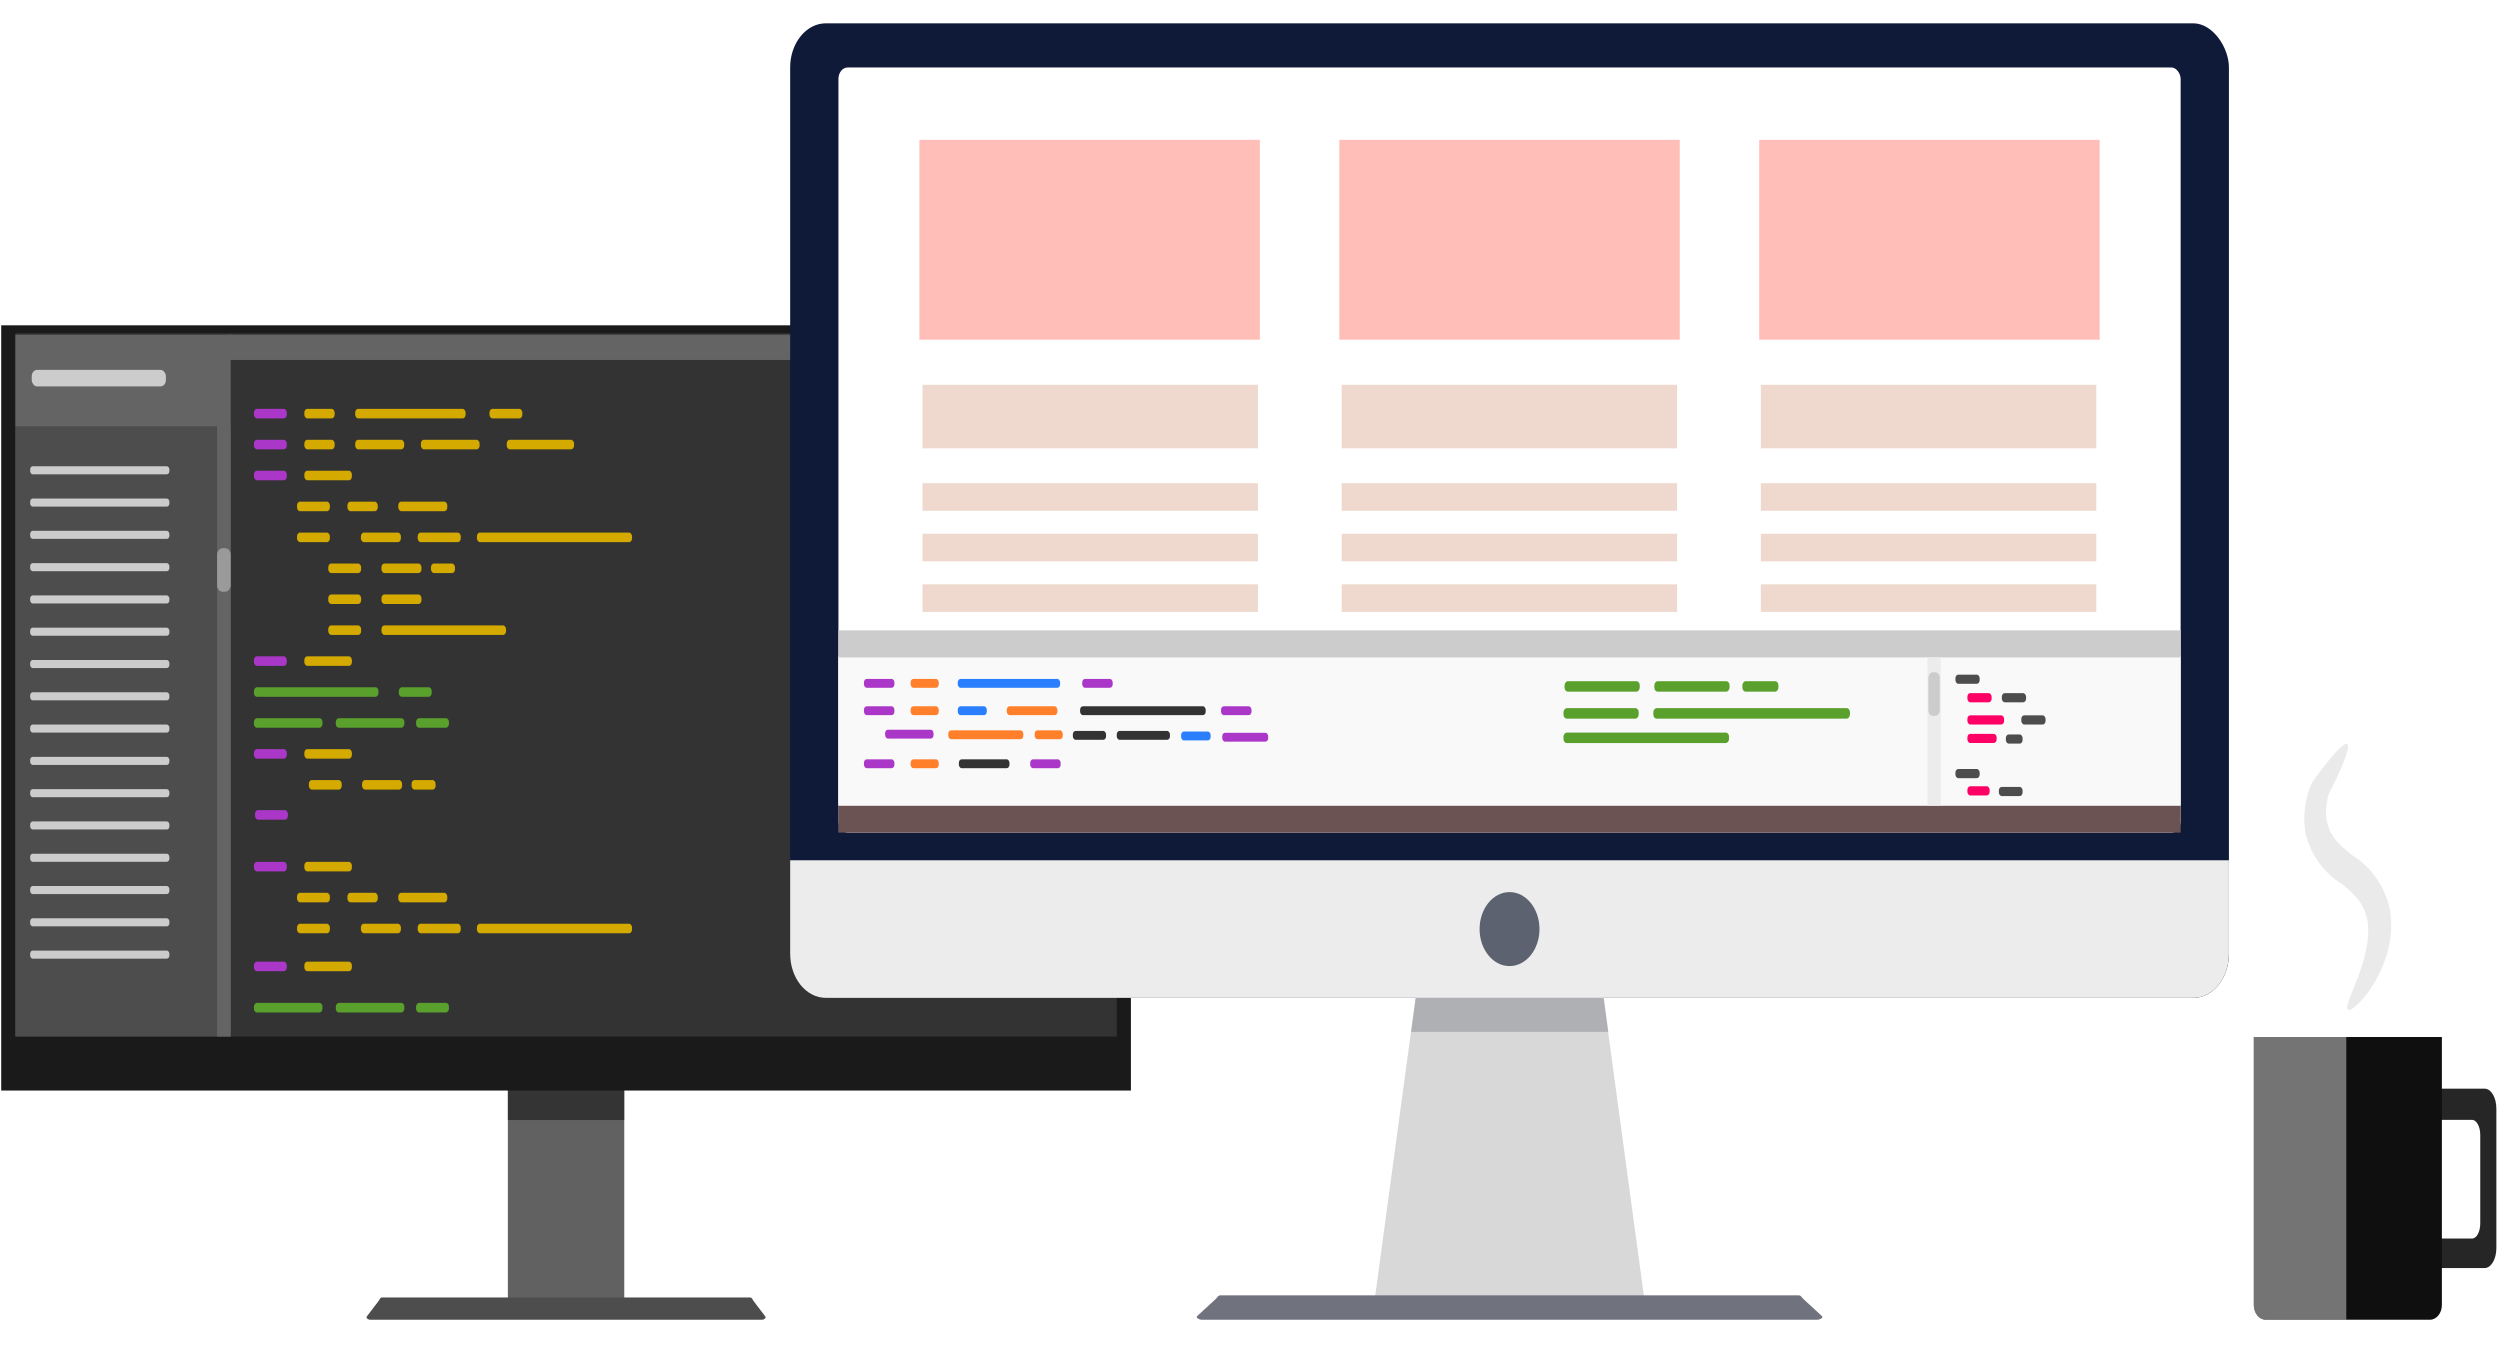 <?xml version="1.0" encoding="UTF-8" standalone="no"?>
<svg
   width="297mm"
   height="160mm"
   viewBox="0 0 297 160"
   version="1.1"
   id="svg8"
   sodipodi:docname="frontend_dark.svg"
   inkscape:version="1.3.2 (091e20e, 2023-11-25, custom)"
   xmlns:inkscape="http://www.inkscape.org/namespaces/inkscape"
   xmlns:sodipodi="http://sodipodi.sourceforge.net/DTD/sodipodi-0.dtd"
   xmlns="http://www.w3.org/2000/svg"
   xmlns:svg="http://www.w3.org/2000/svg">
  <sodipodi:namedview
     id="namedview1"
     pagecolor="#505050"
     bordercolor="#eeeeee"
     borderopacity="1"
     inkscape:showpageshadow="0"
     inkscape:pageopacity="0"
     inkscape:pagecheckerboard="0"
     inkscape:deskcolor="#505050"
     inkscape:document-units="mm"
     inkscape:zoom="1.0343948"
     inkscape:cx="561.19772"
     inkscape:cy="396.85041"
     inkscape:window-width="2560"
     inkscape:window-height="1377"
     inkscape:window-x="1072"
     inkscape:window-y="336"
     inkscape:window-maximized="1"
     inkscape:current-layer="svg8" />
  <defs
     id="defs2">
    <filter
       style="color-interpolation-filters:sRGB"
       id="filter4837"
       x="-0.008"
       width="1.015"
       y="-0.053"
       height="1.105">
      <feGaussianBlur
         stdDeviation="0.082"
         id="feGaussianBlur4839" />
    </filter>
  </defs>
  <g
     id="layer1"
     transform="matrix(1.396,0,0,1.725,-58.95,-251.422)">
    <g
       id="g6669">
      <rect
         y="220.806"
         x="85.447"
         height="14.395"
         width="9.906"
         id="rect4538"
         style="opacity:1;fill:#616161;fill-opacity:1;stroke:none;stroke-width:0.062;stroke-linecap:round;stroke-linejoin:round;stroke-miterlimit:4;stroke-dasharray:none;stroke-dashoffset:0;stroke-opacity:1" />
      <path
         id="rect4494"
         d="m 74.719,235.11 c -0.144,0 -0.169,0.129 -0.26,0.226 l -1.016,1.081 c -0.091,0.097 0.116,0.226 0.26,0.226 h 14.763 3.866 14.764 c 0.144,0 0.352,-0.129 0.26,-0.226 l -1.016,-1.081 c -0.091,-0.097 -0.116,-0.226 -0.26,-0.226 H 92.332 88.467 Z"
         style="opacity:1;fill:#4d4d4d;fill-opacity:1;stroke:none;stroke-width:0.062;stroke-linecap:round;stroke-linejoin:round;stroke-miterlimit:4;stroke-dasharray:none;stroke-dashoffset:0;stroke-opacity:1" />
      <rect
         style="opacity:1;fill:#1a1a1a;fill-opacity:1;stroke:none;stroke-width:0.062;stroke-linecap:round;stroke-linejoin:round;stroke-miterlimit:4;stroke-dasharray:none;stroke-dashoffset:0;stroke-opacity:1"
         id="rect4536"
         width="96.137"
         height="52.701"
         x="42.331"
         y="168.156"
         ry="0" />
      <rect
         ry="0"
         y="168.703"
         x="43.535"
         height="48.433"
         width="93.729"
         id="rect4540"
         style="opacity:1;fill:#333333;fill-opacity:1;stroke:none;stroke-width:0.062;stroke-linecap:round;stroke-linejoin:round;stroke-miterlimit:4;stroke-dasharray:none;stroke-dashoffset:0;stroke-opacity:1" />
      <rect
         style="opacity:1;fill:#4d4d4d;fill-opacity:1;stroke:none;stroke-width:0.062;stroke-linecap:round;stroke-linejoin:round;stroke-miterlimit:4;stroke-dasharray:none;stroke-dashoffset:0;stroke-opacity:1"
         id="rect4544"
         width="18.324"
         height="42.038"
         x="43.535"
         y="175.098" />
      <rect
         style="opacity:1;fill:#646464;fill-opacity:1;stroke:none;stroke-width:0.062;stroke-linecap:round;stroke-linejoin:round;stroke-miterlimit:4;stroke-dasharray:none;stroke-dashoffset:0;stroke-opacity:1"
         id="rect4546"
         width="75.302"
         height="1.741"
         x="61.702"
         y="168.8" />
      <g
         style="stroke-width:0.845"
         transform="matrix(0.693,0,0,0.693,234.287,94.288)"
         id="g4649">
        <rect
           ry="0.369"
           y="114.894"
           x="-245.959"
           height="0.949"
           width="4.036"
           id="rect4548"
           style="opacity:1;fill:#ab37c8;fill-opacity:1;stroke:none;stroke-width:0.089;stroke-linecap:round;stroke-linejoin:round;stroke-miterlimit:4;stroke-dasharray:none;stroke-dashoffset:0;stroke-opacity:1" />
        <rect
           style="opacity:1;fill:#d4aa00;fill-opacity:1;stroke:none;stroke-width:0.089;stroke-linecap:round;stroke-linejoin:round;stroke-miterlimit:4;stroke-dasharray:none;stroke-dashoffset:0;stroke-opacity:1"
           id="rect4550"
           width="3.724"
           height="0.949"
           x="-239.77"
           y="114.894"
           ry="0.369" />
        <rect
           ry="0.369"
           y="114.894"
           x="-233.525"
           height="0.949"
           width="13.56"
           id="rect4552"
           style="opacity:1;fill:#d4aa00;fill-opacity:1;stroke:none;stroke-width:0.089;stroke-linecap:round;stroke-linejoin:round;stroke-miterlimit:4;stroke-dasharray:none;stroke-dashoffset:0;stroke-opacity:1" />
        <rect
           style="opacity:1;fill:#d4aa00;fill-opacity:1;stroke:none;stroke-width:0.089;stroke-linecap:round;stroke-linejoin:round;stroke-miterlimit:4;stroke-dasharray:none;stroke-dashoffset:0;stroke-opacity:1"
           id="rect4554"
           width="4.036"
           height="0.949"
           x="-217.034"
           y="114.894"
           ry="0.369" />
      </g>
      <g
         style="stroke-width:0.845"
         transform="matrix(0.693,0,0,0.693,234.287,94.31)"
         id="g4643">
        <g
           style="stroke-width:0.845"
           id="g4635">
          <rect
             ry="0.369"
             y="117.936"
             x="-245.959"
             height="0.949"
             width="4.036"
             id="rect4556"
             style="opacity:1;fill:#ab37c8;fill-opacity:1;stroke:none;stroke-width:0.089;stroke-linecap:round;stroke-linejoin:round;stroke-miterlimit:4;stroke-dasharray:none;stroke-dashoffset:0;stroke-opacity:1" />
          <rect
             style="opacity:1;fill:#d4aa00;fill-opacity:1;stroke:none;stroke-width:0.089;stroke-linecap:round;stroke-linejoin:round;stroke-miterlimit:4;stroke-dasharray:none;stroke-dashoffset:0;stroke-opacity:1"
             id="rect4558"
             width="3.724"
             height="0.949"
             x="-239.77"
             y="117.936"
             ry="0.369" />
        </g>
        <rect
           style="opacity:1;fill:#d4aa00;fill-opacity:1;stroke:none;stroke-width:0.089;stroke-linecap:round;stroke-linejoin:round;stroke-miterlimit:4;stroke-dasharray:none;stroke-dashoffset:0;stroke-opacity:1"
           id="rect4560"
           width="6.019"
           height="0.949"
           x="-233.525"
           y="117.936"
           ry="0.369" />
        <rect
           ry="0.369"
           y="117.936"
           x="-214.918"
           height="0.949"
           width="8.269"
           id="rect4562"
           style="opacity:1;fill:#d4aa00;fill-opacity:1;stroke:none;stroke-width:0.089;stroke-linecap:round;stroke-linejoin:round;stroke-miterlimit:4;stroke-dasharray:none;stroke-dashoffset:0;stroke-opacity:1" />
        <rect
           ry="0.369"
           y="117.936"
           x="-225.455"
           height="0.949"
           width="7.21"
           id="rect4564"
           style="opacity:1;fill:#d4aa00;fill-opacity:1;stroke:none;stroke-width:0.089;stroke-linecap:round;stroke-linejoin:round;stroke-miterlimit:4;stroke-dasharray:none;stroke-dashoffset:0;stroke-opacity:1" />
      </g>
      <g
         style="stroke-width:0.845"
         transform="matrix(0.693,0,0,0.693,234.287,94.148)"
         id="g4631">
        <rect
           ry="0.369"
           y="121.244"
           x="-245.959"
           height="0.949"
           width="4.036"
           id="rect4566"
           style="opacity:1;fill:#ab37c8;fill-opacity:1;stroke:none;stroke-width:0.089;stroke-linecap:round;stroke-linejoin:round;stroke-miterlimit:4;stroke-dasharray:none;stroke-dashoffset:0;stroke-opacity:1" />
        <rect
           style="opacity:1;fill:#d4aa00;fill-opacity:1;stroke:none;stroke-width:0.089;stroke-linecap:round;stroke-linejoin:round;stroke-miterlimit:4;stroke-dasharray:none;stroke-dashoffset:0;stroke-opacity:1"
           id="rect4568"
           width="5.84"
           height="0.949"
           x="-239.77"
           y="121.244"
           ry="0.369" />
      </g>
      <g
         style="stroke-width:0.845"
         transform="matrix(0.693,0,0,0.693,234.287,94.17)"
         id="g4627">
        <rect
           ry="0.369"
           y="124.286"
           x="-240.667"
           height="0.949"
           width="4.036"
           id="rect4570"
           style="opacity:1;fill:#d4aa00;fill-opacity:1;stroke:none;stroke-width:0.089;stroke-linecap:round;stroke-linejoin:round;stroke-miterlimit:4;stroke-dasharray:none;stroke-dashoffset:0;stroke-opacity:1" />
        <rect
           style="opacity:1;fill:#d4aa00;fill-opacity:1;stroke:none;stroke-width:0.089;stroke-linecap:round;stroke-linejoin:round;stroke-miterlimit:4;stroke-dasharray:none;stroke-dashoffset:0;stroke-opacity:1"
           id="rect4572"
           width="3.724"
           height="0.949"
           x="-234.478"
           y="124.286"
           ry="0.369" />
        <rect
           ry="0.369"
           y="124.286"
           x="-228.233"
           height="0.949"
           width="6.019"
           id="rect4574"
           style="opacity:1;fill:#d4aa00;fill-opacity:1;stroke:none;stroke-width:0.089;stroke-linecap:round;stroke-linejoin:round;stroke-miterlimit:4;stroke-dasharray:none;stroke-dashoffset:0;stroke-opacity:1" />
      </g>
      <g
         style="stroke-width:0.845"
         transform="matrix(0.693,0,0,0.693,234.287,94.1)"
         id="g4622">
        <rect
           style="opacity:1;fill:#d4aa00;fill-opacity:1;stroke:none;stroke-width:0.089;stroke-linecap:round;stroke-linejoin:round;stroke-miterlimit:4;stroke-dasharray:none;stroke-dashoffset:0;stroke-opacity:1"
           id="rect4576"
           width="4.036"
           height="0.949"
           x="-240.667"
           y="127.461"
           ry="0.369" />
        <rect
           ry="0.369"
           y="127.461"
           x="-232.825"
           height="0.949"
           width="4.914"
           id="rect4578"
           style="opacity:1;fill:#d4aa00;fill-opacity:1;stroke:none;stroke-width:0.089;stroke-linecap:round;stroke-linejoin:round;stroke-miterlimit:4;stroke-dasharray:none;stroke-dashoffset:0;stroke-opacity:1" />
        <rect
           style="opacity:1;fill:#d4aa00;fill-opacity:1;stroke:none;stroke-width:0.089;stroke-linecap:round;stroke-linejoin:round;stroke-miterlimit:4;stroke-dasharray:none;stroke-dashoffset:0;stroke-opacity:1"
           id="rect4580"
           width="5.291"
           height="0.949"
           x="-225.852"
           y="127.461"
           ry="0.369" />
        <rect
           ry="0.369"
           y="127.461"
           x="-218.576"
           height="0.949"
           width="19.05"
           id="rect4582"
           style="opacity:1;fill:#d4aa00;fill-opacity:1;stroke:none;stroke-width:0.089;stroke-linecap:round;stroke-linejoin:round;stroke-miterlimit:4;stroke-dasharray:none;stroke-dashoffset:0;stroke-opacity:1" />
      </g>
      <g
         style="stroke-width:0.845"
         transform="matrix(0.693,0,0,0.693,234.287,93.897)"
         id="g4616">
        <rect
           ry="0.369"
           y="130.829"
           x="-236.832"
           height="0.949"
           width="4.036"
           id="rect4584"
           style="opacity:1;fill:#d4aa00;fill-opacity:1;stroke:none;stroke-width:0.089;stroke-linecap:round;stroke-linejoin:round;stroke-miterlimit:4;stroke-dasharray:none;stroke-dashoffset:0;stroke-opacity:1" />
        <rect
           style="opacity:1;fill:#d4aa00;fill-opacity:1;stroke:none;stroke-width:0.089;stroke-linecap:round;stroke-linejoin:round;stroke-miterlimit:4;stroke-dasharray:none;stroke-dashoffset:0;stroke-opacity:1"
           id="rect4586"
           width="4.914"
           height="0.949"
           x="-230.299"
           y="130.829"
           ry="0.369" />
        <rect
           ry="0.369"
           y="130.829"
           x="-224.219"
           height="0.949"
           width="2.95"
           id="rect4588"
           style="opacity:1;fill:#d4aa00;fill-opacity:1;stroke:none;stroke-width:0.089;stroke-linecap:round;stroke-linejoin:round;stroke-miterlimit:4;stroke-dasharray:none;stroke-dashoffset:0;stroke-opacity:1" />
      </g>
      <g
         style="stroke-width:0.845"
         transform="matrix(0.693,0,0,0.693,234.287,94.017)"
         id="g4611">
        <rect
           style="opacity:1;fill:#d4aa00;fill-opacity:1;stroke:none;stroke-width:0.089;stroke-linecap:round;stroke-linejoin:round;stroke-miterlimit:4;stroke-dasharray:none;stroke-dashoffset:0;stroke-opacity:1"
           id="rect4590"
           width="4.036"
           height="0.949"
           x="-236.832"
           y="133.729"
           ry="0.369" />
        <rect
           ry="0.369"
           y="133.729"
           x="-230.299"
           height="0.949"
           width="4.914"
           id="rect4592"
           style="opacity:1;fill:#d4aa00;fill-opacity:1;stroke:none;stroke-width:0.089;stroke-linecap:round;stroke-linejoin:round;stroke-miterlimit:4;stroke-dasharray:none;stroke-dashoffset:0;stroke-opacity:1" />
      </g>
      <g
         style="stroke-width:0.845"
         transform="matrix(0.693,0,0,0.693,234.287,94.332)"
         id="g4607">
        <rect
           ry="0.369"
           y="136.348"
           x="-236.832"
           height="0.949"
           width="4.036"
           id="rect4596"
           style="opacity:1;fill:#d4aa00;fill-opacity:1;stroke:none;stroke-width:0.089;stroke-linecap:round;stroke-linejoin:round;stroke-miterlimit:4;stroke-dasharray:none;stroke-dashoffset:0;stroke-opacity:1" />
        <rect
           style="opacity:1;fill:#d4aa00;fill-opacity:1;stroke:none;stroke-width:0.089;stroke-linecap:round;stroke-linejoin:round;stroke-miterlimit:4;stroke-dasharray:none;stroke-dashoffset:0;stroke-opacity:1"
           id="rect4598"
           width="15.298"
           height="0.949"
           x="-230.299"
           y="136.348"
           ry="0.369" />
      </g>
      <g
         style="stroke-width:0.845"
         transform="matrix(0.693,0,0,0.693,234.287,94.37)"
         id="g4603">
        <rect
           style="opacity:1;fill:#ab37c8;fill-opacity:1;stroke:none;stroke-width:0.089;stroke-linecap:round;stroke-linejoin:round;stroke-miterlimit:4;stroke-dasharray:none;stroke-dashoffset:0;stroke-opacity:1"
           id="rect4600"
           width="4.036"
           height="0.949"
           x="-245.959"
           y="139.368"
           ry="0.369" />
        <rect
           ry="0.369"
           y="139.368"
           x="-239.77"
           height="0.949"
           width="5.84"
           id="rect4602"
           style="opacity:1;fill:#d4aa00;fill-opacity:1;stroke:none;stroke-width:0.089;stroke-linecap:round;stroke-linejoin:round;stroke-miterlimit:4;stroke-dasharray:none;stroke-dashoffset:0;stroke-opacity:1" />
      </g>
      <g
         style="stroke-width:0.845"
         transform="matrix(0.693,0,0,0.693,234.287,94.376)"
         id="g4599">
        <rect
           style="opacity:1;fill:#5aa02c;fill-opacity:1;stroke:none;stroke-width:0.089;stroke-linecap:round;stroke-linejoin:round;stroke-miterlimit:4;stroke-dasharray:none;stroke-dashoffset:0;stroke-opacity:1"
           id="rect4604"
           width="4.036"
           height="0.949"
           x="224.129"
           y="142.433"
           ry="0.369"
           transform="scale(-1,1)" />
        <rect
           ry="0.369"
           y="142.433"
           x="230.662"
           height="0.949"
           width="15.298"
           id="rect4606"
           style="opacity:1;fill:#5aa02c;fill-opacity:1;stroke:none;stroke-width:0.089;stroke-linecap:round;stroke-linejoin:round;stroke-miterlimit:4;stroke-dasharray:none;stroke-dashoffset:0;stroke-opacity:1"
           transform="scale(-1,1)" />
      </g>
      <g
         style="stroke-width:0.845"
         transform="matrix(0.693,0,0,0.693,234.287,94.581)"
         id="g4595">
        <rect
           transform="scale(-1,1)"
           ry="0.369"
           y="145.212"
           x="222.013"
           height="0.949"
           width="4.036"
           id="rect4608"
           style="opacity:1;fill:#5aa02c;fill-opacity:1;stroke:none;stroke-width:0.089;stroke-linecap:round;stroke-linejoin:round;stroke-miterlimit:4;stroke-dasharray:none;stroke-dashoffset:0;stroke-opacity:1" />
        <rect
           transform="scale(-1,1)"
           style="opacity:1;fill:#5aa02c;fill-opacity:1;stroke:none;stroke-width:0.089;stroke-linecap:round;stroke-linejoin:round;stroke-miterlimit:4;stroke-dasharray:none;stroke-dashoffset:0;stroke-opacity:1"
           id="rect4610"
           width="8.419"
           height="0.949"
           x="237.541"
           y="145.212"
           ry="0.369" />
        <rect
           ry="0.369"
           y="145.212"
           x="227.487"
           height="0.949"
           width="8.419"
           id="rect4612"
           style="opacity:1;fill:#5aa02c;fill-opacity:1;stroke:none;stroke-width:0.089;stroke-linecap:round;stroke-linejoin:round;stroke-miterlimit:4;stroke-dasharray:none;stroke-dashoffset:0;stroke-opacity:1"
           transform="scale(-1,1)" />
      </g>
      <g
         style="stroke-width:0.845"
         transform="matrix(0.693,0,0,0.693,234.287,94.435)"
         id="g4590">
        <rect
           style="opacity:1;fill:#ab37c8;fill-opacity:1;stroke:none;stroke-width:0.089;stroke-linecap:round;stroke-linejoin:round;stroke-miterlimit:4;stroke-dasharray:none;stroke-dashoffset:0;stroke-opacity:1"
           id="rect4614"
           width="4.036"
           height="0.949"
           x="-245.959"
           y="148.496"
           ry="0.369" />
        <rect
           ry="0.369"
           y="148.496"
           x="-239.77"
           height="0.949"
           width="5.84"
           id="rect4616"
           style="opacity:1;fill:#d4aa00;fill-opacity:1;stroke:none;stroke-width:0.089;stroke-linecap:round;stroke-linejoin:round;stroke-miterlimit:4;stroke-dasharray:none;stroke-dashoffset:0;stroke-opacity:1" />
      </g>
      <g
         style="stroke-width:0.845"
         transform="matrix(0.693,0,0,0.693,234.287,94.415)"
         id="g4586">
        <rect
           style="opacity:1;fill:#d4aa00;fill-opacity:1;stroke:none;stroke-width:0.089;stroke-linecap:round;stroke-linejoin:round;stroke-miterlimit:4;stroke-dasharray:none;stroke-dashoffset:0;stroke-opacity:1"
           id="rect4618"
           width="4.036"
           height="0.949"
           x="-239.213"
           y="151.599"
           ry="0.369" />
        <rect
           ry="0.369"
           y="151.599"
           x="-232.68"
           height="0.949"
           width="4.914"
           id="rect4620"
           style="opacity:1;fill:#d4aa00;fill-opacity:1;stroke:none;stroke-width:0.089;stroke-linecap:round;stroke-linejoin:round;stroke-miterlimit:4;stroke-dasharray:none;stroke-dashoffset:0;stroke-opacity:1" />
        <rect
           style="opacity:1;fill:#d4aa00;fill-opacity:1;stroke:none;stroke-width:0.089;stroke-linecap:round;stroke-linejoin:round;stroke-miterlimit:4;stroke-dasharray:none;stroke-dashoffset:0;stroke-opacity:1"
           id="rect4622"
           width="2.95"
           height="0.949"
           x="-226.6"
           y="151.599"
           ry="0.369" />
      </g>
      <rect
         style="opacity:1;fill:#ab37c8;fill-opacity:1;stroke:none;stroke-width:0.062;stroke-linecap:round;stroke-linejoin:round;stroke-miterlimit:4;stroke-dasharray:none;stroke-dashoffset:0;stroke-opacity:1"
         id="rect4581"
         width="2.795"
         height="0.658"
         x="63.932"
         y="201.544"
         ry="0.256" />
      <rect
         style="opacity:1;fill:#cccccc;fill-opacity:1;stroke:none;stroke-width:0.062;stroke-linecap:round;stroke-linejoin:round;stroke-miterlimit:4;stroke-dasharray:none;stroke-dashoffset:0;stroke-opacity:1"
         id="rect4653"
         width="11.849"
         height="0.555"
         x="44.794"
         y="177.863"
         ry="0.216" />
      <rect
         ry="0.216"
         y="180.087"
         x="44.794"
         height="0.555"
         width="11.849"
         id="rect4667"
         style="opacity:1;fill:#cccccc;fill-opacity:1;stroke:none;stroke-width:0.062;stroke-linecap:round;stroke-linejoin:round;stroke-miterlimit:4;stroke-dasharray:none;stroke-dashoffset:0;stroke-opacity:1" />
      <rect
         style="opacity:1;fill:#cccccc;fill-opacity:1;stroke:none;stroke-width:0.062;stroke-linecap:round;stroke-linejoin:round;stroke-miterlimit:4;stroke-dasharray:none;stroke-dashoffset:0;stroke-opacity:1"
         id="rect4669"
         width="11.849"
         height="0.555"
         x="44.794"
         y="182.31"
         ry="0.216" />
      <rect
         ry="0.216"
         y="184.534"
         x="44.794"
         height="0.555"
         width="11.849"
         id="rect4671"
         style="opacity:1;fill:#cccccc;fill-opacity:1;stroke:none;stroke-width:0.062;stroke-linecap:round;stroke-linejoin:round;stroke-miterlimit:4;stroke-dasharray:none;stroke-dashoffset:0;stroke-opacity:1" />
      <rect
         style="opacity:1;fill:#cccccc;fill-opacity:1;stroke:none;stroke-width:0.062;stroke-linecap:round;stroke-linejoin:round;stroke-miterlimit:4;stroke-dasharray:none;stroke-dashoffset:0;stroke-opacity:1"
         id="rect4673"
         width="11.849"
         height="0.555"
         x="44.794"
         y="186.758"
         ry="0.216" />
      <rect
         ry="0.216"
         y="188.981"
         x="44.794"
         height="0.555"
         width="11.849"
         id="rect4675"
         style="opacity:1;fill:#cccccc;fill-opacity:1;stroke:none;stroke-width:0.062;stroke-linecap:round;stroke-linejoin:round;stroke-miterlimit:4;stroke-dasharray:none;stroke-dashoffset:0;stroke-opacity:1" />
      <rect
         style="opacity:1;fill:#cccccc;fill-opacity:1;stroke:none;stroke-width:0.062;stroke-linecap:round;stroke-linejoin:round;stroke-miterlimit:4;stroke-dasharray:none;stroke-dashoffset:0;stroke-opacity:1"
         id="rect4677"
         width="11.849"
         height="0.555"
         x="44.794"
         y="191.205"
         ry="0.216" />
      <rect
         ry="0.216"
         y="193.429"
         x="44.794"
         height="0.555"
         width="11.849"
         id="rect4679"
         style="opacity:1;fill:#cccccc;fill-opacity:1;stroke:none;stroke-width:0.062;stroke-linecap:round;stroke-linejoin:round;stroke-miterlimit:4;stroke-dasharray:none;stroke-dashoffset:0;stroke-opacity:1" />
      <rect
         style="opacity:1;fill:#cccccc;fill-opacity:1;stroke:none;stroke-width:0.062;stroke-linecap:round;stroke-linejoin:round;stroke-miterlimit:4;stroke-dasharray:none;stroke-dashoffset:0;stroke-opacity:1"
         id="rect4681"
         width="11.849"
         height="0.555"
         x="44.794"
         y="195.652"
         ry="0.216" />
      <rect
         ry="0.216"
         y="197.876"
         x="44.794"
         height="0.555"
         width="11.849"
         id="rect4683"
         style="opacity:1;fill:#cccccc;fill-opacity:1;stroke:none;stroke-width:0.062;stroke-linecap:round;stroke-linejoin:round;stroke-miterlimit:4;stroke-dasharray:none;stroke-dashoffset:0;stroke-opacity:1" />
      <rect
         style="opacity:1;fill:#cccccc;fill-opacity:1;stroke:none;stroke-width:0.062;stroke-linecap:round;stroke-linejoin:round;stroke-miterlimit:4;stroke-dasharray:none;stroke-dashoffset:0;stroke-opacity:1"
         id="rect4685"
         width="11.849"
         height="0.555"
         x="44.794"
         y="200.1"
         ry="0.216" />
      <rect
         ry="0.216"
         y="202.323"
         x="44.794"
         height="0.555"
         width="11.849"
         id="rect4687"
         style="opacity:1;fill:#cccccc;fill-opacity:1;stroke:none;stroke-width:0.062;stroke-linecap:round;stroke-linejoin:round;stroke-miterlimit:4;stroke-dasharray:none;stroke-dashoffset:0;stroke-opacity:1" />
      <rect
         style="opacity:1;fill:#cccccc;fill-opacity:1;stroke:none;stroke-width:0.062;stroke-linecap:round;stroke-linejoin:round;stroke-miterlimit:4;stroke-dasharray:none;stroke-dashoffset:0;stroke-opacity:1"
         id="rect4689"
         width="11.849"
         height="0.555"
         x="44.794"
         y="204.547"
         ry="0.216" />
      <rect
         ry="0.216"
         y="206.771"
         x="44.794"
         height="0.555"
         width="11.849"
         id="rect4691"
         style="opacity:1;fill:#cccccc;fill-opacity:1;stroke:none;stroke-width:0.062;stroke-linecap:round;stroke-linejoin:round;stroke-miterlimit:4;stroke-dasharray:none;stroke-dashoffset:0;stroke-opacity:1" />
      <rect
         style="opacity:1;fill:#cccccc;fill-opacity:1;stroke:none;stroke-width:0.062;stroke-linecap:round;stroke-linejoin:round;stroke-miterlimit:4;stroke-dasharray:none;stroke-dashoffset:0;stroke-opacity:1"
         id="rect4693"
         width="11.849"
         height="0.555"
         x="44.794"
         y="208.994"
         ry="0.216" />
      <rect
         ry="0.216"
         y="211.218"
         x="44.794"
         height="0.555"
         width="11.849"
         id="rect4695"
         style="opacity:1;fill:#cccccc;fill-opacity:1;stroke:none;stroke-width:0.062;stroke-linecap:round;stroke-linejoin:round;stroke-miterlimit:4;stroke-dasharray:none;stroke-dashoffset:0;stroke-opacity:1" />
      <g
         style="stroke-width:0.845"
         id="g4701"
         transform="matrix(0.693,0,0,0.693,234.287,121.086)">
        <rect
           style="opacity:1;fill:#ab37c8;fill-opacity:1;stroke:none;stroke-width:0.089;stroke-linecap:round;stroke-linejoin:round;stroke-miterlimit:4;stroke-dasharray:none;stroke-dashoffset:0;stroke-opacity:1"
           id="rect4697"
           width="4.036"
           height="0.949"
           x="-245.959"
           y="121.244"
           ry="0.369" />
        <rect
           ry="0.369"
           y="121.244"
           x="-239.77"
           height="0.949"
           width="5.84"
           id="rect4699"
           style="opacity:1;fill:#d4aa00;fill-opacity:1;stroke:none;stroke-width:0.089;stroke-linecap:round;stroke-linejoin:round;stroke-miterlimit:4;stroke-dasharray:none;stroke-dashoffset:0;stroke-opacity:1" />
      </g>
      <g
         style="stroke-width:0.845"
         id="g4709"
         transform="matrix(0.693,0,0,0.693,234.287,121.108)">
        <rect
           style="opacity:1;fill:#d4aa00;fill-opacity:1;stroke:none;stroke-width:0.089;stroke-linecap:round;stroke-linejoin:round;stroke-miterlimit:4;stroke-dasharray:none;stroke-dashoffset:0;stroke-opacity:1"
           id="rect4703"
           width="4.036"
           height="0.949"
           x="-240.667"
           y="124.286"
           ry="0.369" />
        <rect
           ry="0.369"
           y="124.286"
           x="-234.478"
           height="0.949"
           width="3.724"
           id="rect4705"
           style="opacity:1;fill:#d4aa00;fill-opacity:1;stroke:none;stroke-width:0.089;stroke-linecap:round;stroke-linejoin:round;stroke-miterlimit:4;stroke-dasharray:none;stroke-dashoffset:0;stroke-opacity:1" />
        <rect
           style="opacity:1;fill:#d4aa00;fill-opacity:1;stroke:none;stroke-width:0.089;stroke-linecap:round;stroke-linejoin:round;stroke-miterlimit:4;stroke-dasharray:none;stroke-dashoffset:0;stroke-opacity:1"
           id="rect4707"
           width="6.019"
           height="0.949"
           x="-228.233"
           y="124.286"
           ry="0.369" />
      </g>
      <g
         style="stroke-width:0.845"
         id="g4719"
         transform="matrix(0.693,0,0,0.693,234.287,121.038)">
        <rect
           ry="0.369"
           y="127.461"
           x="-240.667"
           height="0.949"
           width="4.036"
           id="rect4711"
           style="opacity:1;fill:#d4aa00;fill-opacity:1;stroke:none;stroke-width:0.089;stroke-linecap:round;stroke-linejoin:round;stroke-miterlimit:4;stroke-dasharray:none;stroke-dashoffset:0;stroke-opacity:1" />
        <rect
           style="opacity:1;fill:#d4aa00;fill-opacity:1;stroke:none;stroke-width:0.089;stroke-linecap:round;stroke-linejoin:round;stroke-miterlimit:4;stroke-dasharray:none;stroke-dashoffset:0;stroke-opacity:1"
           id="rect4713"
           width="4.914"
           height="0.949"
           x="-232.825"
           y="127.461"
           ry="0.369" />
        <rect
           ry="0.369"
           y="127.461"
           x="-225.852"
           height="0.949"
           width="5.291"
           id="rect4715"
           style="opacity:1;fill:#d4aa00;fill-opacity:1;stroke:none;stroke-width:0.089;stroke-linecap:round;stroke-linejoin:round;stroke-miterlimit:4;stroke-dasharray:none;stroke-dashoffset:0;stroke-opacity:1" />
        <rect
           style="opacity:1;fill:#d4aa00;fill-opacity:1;stroke:none;stroke-width:0.089;stroke-linecap:round;stroke-linejoin:round;stroke-miterlimit:4;stroke-dasharray:none;stroke-dashoffset:0;stroke-opacity:1"
           id="rect4717"
           width="19.05"
           height="0.949"
           x="-218.576"
           y="127.461"
           ry="0.369" />
      </g>
      <g
         style="stroke-width:0.845"
         transform="matrix(0.693,0,0,0.693,234.287,127.958)"
         id="g4725">
        <rect
           ry="0.369"
           y="121.244"
           x="-245.959"
           height="0.949"
           width="4.036"
           id="rect4721"
           style="opacity:1;fill:#ab37c8;fill-opacity:1;stroke:none;stroke-width:0.089;stroke-linecap:round;stroke-linejoin:round;stroke-miterlimit:4;stroke-dasharray:none;stroke-dashoffset:0;stroke-opacity:1" />
        <rect
           style="opacity:1;fill:#d4aa00;fill-opacity:1;stroke:none;stroke-width:0.089;stroke-linecap:round;stroke-linejoin:round;stroke-miterlimit:4;stroke-dasharray:none;stroke-dashoffset:0;stroke-opacity:1"
           id="rect4723"
           width="5.84"
           height="0.949"
           x="-239.77"
           y="121.244"
           ry="0.369" />
      </g>
      <g
         style="stroke-width:0.845"
         id="g4733"
         transform="matrix(0.693,0,0,0.693,234.287,114.189)">
        <rect
           style="opacity:1;fill:#5aa02c;fill-opacity:1;stroke:none;stroke-width:0.089;stroke-linecap:round;stroke-linejoin:round;stroke-miterlimit:4;stroke-dasharray:none;stroke-dashoffset:0;stroke-opacity:1"
           id="rect4727"
           width="4.036"
           height="0.949"
           x="222.013"
           y="145.212"
           ry="0.369"
           transform="scale(-1,1)" />
        <rect
           ry="0.369"
           y="145.212"
           x="237.541"
           height="0.949"
           width="8.419"
           id="rect4729"
           style="opacity:1;fill:#5aa02c;fill-opacity:1;stroke:none;stroke-width:0.089;stroke-linecap:round;stroke-linejoin:round;stroke-miterlimit:4;stroke-dasharray:none;stroke-dashoffset:0;stroke-opacity:1"
           transform="scale(-1,1)" />
        <rect
           transform="scale(-1,1)"
           style="opacity:1;fill:#5aa02c;fill-opacity:1;stroke:none;stroke-width:0.089;stroke-linecap:round;stroke-linejoin:round;stroke-miterlimit:4;stroke-dasharray:none;stroke-dashoffset:0;stroke-opacity:1"
           id="rect4731"
           width="8.419"
           height="0.949"
           x="227.487"
           y="145.212"
           ry="0.369" />
      </g>
      <rect
         y="220.806"
         x="85.447"
         height="2.082"
         width="9.906"
         id="rect4843"
         style="opacity:0.614;fill:#191919;fill-opacity:1;stroke:none;stroke-width:0.062;stroke-linecap:round;stroke-linejoin:round;stroke-miterlimit:4;stroke-dasharray:none;stroke-dashoffset:0;stroke-opacity:1" />
      <path
         d="m 60.702,174.938 h 1.157 v 42.198 h -1.157 z m -17.167,-6.138 h 18.324 v 6.307 H 43.535 Z"
         style="opacity:1;fill:#646464;fill-opacity:1;stroke:none;stroke-width:0.042;stroke-linecap:round;stroke-linejoin:round;stroke-miterlimit:4;stroke-dasharray:none;stroke-dashoffset:0;stroke-opacity:1"
         id="rect4716" />
      <rect
         style="opacity:1;fill:#cccccc;fill-opacity:1;stroke:none;stroke-width:0.106;stroke-linecap:round;stroke-linejoin:round;stroke-miterlimit:4;stroke-dasharray:none;stroke-dashoffset:0;stroke-opacity:1"
         id="rect4714"
         width="11.417"
         height="1.136"
         x="44.928"
         y="171.226"
         ry="0.442" />
      <rect
         ry="0.45"
         y="-61.859"
         x="183.507"
         height="1.157"
         width="2.997"
         id="rect4718"
         style="opacity:1;fill:#9a9a9a;fill-opacity:1;stroke:none;stroke-width:0.074;stroke-linecap:round;stroke-linejoin:round;stroke-miterlimit:4;stroke-dasharray:none;stroke-dashoffset:0;stroke-opacity:1"
         transform="rotate(90)" />
    </g>
    <g
       id="g6043">
      <path
         id="rect4674"
         d="m 248.148,220.727 c -0.558,0 -1.007,0.611 -1.007,1.371 v 9.616 c 0,0.76 0.449,1.371 1.007,1.371 h 5.514 c 0.558,0 1.007,-0.611 1.007,-1.371 v -9.616 c 0,-0.76 -0.449,-1.371 -1.007,-1.371 z m 0.618,2.15 h 3.832 c 0.388,0 0.7,0.461 0.7,1.034 v 6.105 c 0,0.573 -0.312,1.034 -0.7,1.034 h -3.832 c -0.388,0 -0.7,-0.461 -0.7,-1.034 v -6.105 c 0,-0.573 0.312,-1.034 0.7,-1.034 z"
         style="opacity:1;fill:#262626;fill-opacity:1;stroke:none;stroke-width:0.062;stroke-linecap:round;stroke-linejoin:round;stroke-miterlimit:4;stroke-dasharray:none;stroke-dashoffset:0;stroke-opacity:1" />
      <path
         id="rect4672"
         d="m 234.027,217.17 v 18.455 c 0,0.564 0.454,1.018 1.018,1.018 h 13.969 c 0.564,0 1.018,-0.454 1.018,-1.018 v -18.455 z"
         style="opacity:1;fill:#0f0f0f;fill-opacity:1;stroke:none;stroke-width:0.062;stroke-linecap:round;stroke-linejoin:round;stroke-miterlimit:4;stroke-dasharray:none;stroke-dashoffset:0;stroke-opacity:1" />
      <path
         id="rect4680"
         d="M 241.898,217.17 V 236.643 h -6.854 c -0.564,0 -1.018,-0.454 -1.018,-1.018 v -18.455 z"
         style="opacity:1;fill:#cccccc;fill-opacity:0.533;stroke:none;stroke-width:0.062;stroke-linecap:round;stroke-linejoin:round;stroke-miterlimit:4;stroke-dasharray:none;stroke-dashoffset:0;stroke-opacity:1" />
      <path
         id="path4723"
         d="m 241.996,197.003 c 0.261,0.197 -0.402,1.558 -1.618,3.478 0,0 0,0 0,0 -0.199,0.668 -0.326,1.498 -0.029,2.112 0.239,0.823 1.089,1.47 2.17,2.12 0.14,0.072 0.279,0.15 0.417,0.234 1.273,0.774 2.253,1.949 2.654,3.377 0.328,1.458 -0.015,2.776 -0.476,3.722 v 0 c -0.553,1.166 -1.286,2.01 -1.826,2.513 v 0 c -0.319,0.299 -0.602,0.507 -0.82,0.628 v 0 c 0,0 0,0 0,0 -0.116,0.065 -0.215,0.105 -0.293,0.121 v 0 0 c -0.073,-0.025 -0.118,-0.033 -0.144,-0.034 0,0 0,0 0,0 -0.025,-0.001 -0.034,0.005 -0.035,0.005 0,0 0,0 0,0 0,0 0,0 0,0 0,0 0,0 0,0 0,0 0,0 0,0 0,0 0,0 0,0 0,0 0,0 0,0 0,0 0,0 0,0 0,0 0,0 0,0 0,0 0,0 0,0 0,0 0,0 0,0 -9e-5,7e-5 -8e-5,6e-5 -8e-5,6e-5 0,0 -1e-5,1e-5 6e-5,-8e-5 0,0 0,0 0,0 0,0 0,0 0,0 0,0 0,0 0,0 0,0 0,0 0,0 0,0 0,0 0,0 0,0 0,0 0,0 0,0 0,0 0,0 0,0 0,0 0,0 0,0 0,0 0,0 0,0 0,0 0,0 8e-4,-9.7e-4 0.006,-0.009 0.005,-0.035 0,0 0,0 0,0 -0.002,-0.026 -0.011,-0.07 -0.04,-0.143 v 0 0 c 0.01,-0.077 0.038,-0.175 0.083,-0.291 0,0 0,0 0,0 v 0 c 0.086,-0.223 0.233,-0.518 0.414,-0.88 v 0 c 0.296,-0.592 0.779,-1.528 1.062,-2.504 v 0 c 0.217,-0.797 0.377,-1.78 0.091,-2.56 -0.207,-0.784 -0.907,-1.463 -1.835,-2.065 -0.1,-0.065 -0.202,-0.128 -0.303,-0.189 -1.406,-0.72 -2.568,-1.907 -3.038,-3.445 -0.305,-1.397 0.057,-2.645 0.537,-3.513 0,0 0,0 0,0 1.626,-1.831 2.762,-2.85 3.024,-2.651 z"
         style="fill:#e0e0e0;fill-opacity:0.662;stroke:none;stroke-width:0.042;stroke-linecap:butt;stroke-linejoin:miter;stroke-miterlimit:4;stroke-dasharray:none;stroke-opacity:1" />
    </g>
    <g
       id="g4812">
      <rect
         ry="3.042"
         y="147.357"
         x="109.471"
         height="67.119"
         width="122.439"
         id="rect4485"
         style="opacity:1;fill:#0f1938;fill-opacity:1;stroke:none;stroke-width:0.068;stroke-linecap:round;stroke-linejoin:round;stroke-miterlimit:4;stroke-dasharray:none;stroke-dashoffset:0;stroke-opacity:1" />
      <path
         id="rect4487"
         d="m 162.698,214.447 -3.462,20.674 h 11.454 11.454 l -3.462,-20.674 h -7.992 z"
         style="opacity:1;fill:#d8d8d8;fill-opacity:1;stroke:none;stroke-width:0.068;stroke-linecap:round;stroke-linejoin:round;stroke-miterlimit:4;stroke-dasharray:none;stroke-dashoffset:0;stroke-opacity:1" />
      <rect
         style="opacity:1;fill:#ffffff;fill-opacity:1;stroke:none;stroke-width:0.068;stroke-linecap:round;stroke-linejoin:round;stroke-miterlimit:4;stroke-dasharray:none;stroke-dashoffset:0;stroke-opacity:1"
         id="rect4507"
         width="114.223"
         height="52.695"
         x="113.579"
         y="150.399"
         ry="0.785" />
      <rect
         ry="0"
         y="201.229"
         x="113.562"
         height="1.864"
         width="114.24"
         id="rect4495"
         style="opacity:1;fill:#6c5353;fill-opacity:1;stroke:none;stroke-width:0.068;stroke-linecap:round;stroke-linejoin:round;stroke-miterlimit:4;stroke-dasharray:none;stroke-dashoffset:0;stroke-opacity:1" />
      <rect
         y="190.907"
         x="113.562"
         height="10.322"
         width="114.24"
         id="rect4497"
         style="opacity:1;fill:#f9f9f9;fill-opacity:1;stroke:none;stroke-width:0.068;stroke-linecap:round;stroke-linejoin:round;stroke-miterlimit:4;stroke-dasharray:none;stroke-dashoffset:0;stroke-opacity:1" />
      <rect
         style="opacity:1;fill:#cccccc;fill-opacity:1;stroke:none;stroke-width:0.034;stroke-linecap:round;stroke-linejoin:round;stroke-miterlimit:4;stroke-dasharray:none;stroke-dashoffset:0;stroke-opacity:1"
         id="rect4499"
         width="114.223"
         height="1.864"
         x="113.579"
         y="189.165"
         ry="0" />
      <rect
         y="191.035"
         x="206.256"
         height="10.195"
         width="1.128"
         id="rect4501"
         style="opacity:1;fill:#ececec;fill-opacity:1;stroke:none;stroke-width:0.068;stroke-linecap:round;stroke-linejoin:round;stroke-miterlimit:4;stroke-dasharray:none;stroke-dashoffset:0;stroke-opacity:1" />
      <rect
         ry="0.237"
         y="192.509"
         x="115.75"
         height="0.61"
         width="2.592"
         id="rect4503"
         style="opacity:1;fill:#ab37c8;fill-opacity:1;stroke:none;stroke-width:0.068;stroke-linecap:round;stroke-linejoin:round;stroke-miterlimit:4;stroke-dasharray:none;stroke-dashoffset:0;stroke-opacity:1" />
      <rect
         style="opacity:1;fill:#ff7f2a;fill-opacity:1;stroke:none;stroke-width:0.068;stroke-linecap:round;stroke-linejoin:round;stroke-miterlimit:4;stroke-dasharray:none;stroke-dashoffset:0;stroke-opacity:1"
         id="rect4505"
         width="2.391"
         height="0.61"
         x="119.724"
         y="192.509"
         ry="0.237" />
      <rect
         ry="0.237"
         y="192.509"
         x="123.735"
         height="0.61"
         width="8.708"
         id="rect4508"
         style="opacity:1;fill:#2a7fff;fill-opacity:1;stroke:none;stroke-width:0.068;stroke-linecap:round;stroke-linejoin:round;stroke-miterlimit:4;stroke-dasharray:none;stroke-dashoffset:0;stroke-opacity:1" />
      <rect
         style="opacity:1;fill:#ab37c8;fill-opacity:1;stroke:none;stroke-width:0.068;stroke-linecap:round;stroke-linejoin:round;stroke-miterlimit:4;stroke-dasharray:none;stroke-dashoffset:0;stroke-opacity:1"
         id="rect4510"
         width="2.592"
         height="0.61"
         x="115.75"
         y="194.393"
         ry="0.237" />
      <rect
         ry="0.237"
         y="194.393"
         x="119.724"
         height="0.61"
         width="2.391"
         id="rect4512"
         style="opacity:1;fill:#ff7f2a;fill-opacity:1;stroke:none;stroke-width:0.068;stroke-linecap:round;stroke-linejoin:round;stroke-miterlimit:4;stroke-dasharray:none;stroke-dashoffset:0;stroke-opacity:1" />
      <rect
         style="opacity:1;fill:#2a7fff;fill-opacity:1;stroke:none;stroke-width:0.068;stroke-linecap:round;stroke-linejoin:round;stroke-miterlimit:4;stroke-dasharray:none;stroke-dashoffset:0;stroke-opacity:1"
         id="rect4514"
         width="2.469"
         height="0.61"
         x="123.735"
         y="194.393"
         ry="0.237" />
      <rect
         style="opacity:1;fill:#ff7f2a;fill-opacity:1;stroke:none;stroke-width:0.068;stroke-linecap:round;stroke-linejoin:round;stroke-miterlimit:4;stroke-dasharray:none;stroke-dashoffset:0;stroke-opacity:1"
         id="rect4516"
         width="4.306"
         height="0.61"
         x="127.906"
         y="194.393"
         ry="0.237" />
      <rect
         ry="0.237"
         y="194.393"
         x="134.145"
         height="0.61"
         width="10.687"
         id="rect4518"
         style="opacity:1;fill:#333333;fill-opacity:1;stroke:none;stroke-width:0.068;stroke-linecap:round;stroke-linejoin:round;stroke-miterlimit:4;stroke-dasharray:none;stroke-dashoffset:0;stroke-opacity:1" />
      <rect
         ry="0.237"
         y="194.393"
         x="146.139"
         height="0.61"
         width="2.592"
         id="rect4520"
         style="opacity:1;fill:#ab37c8;fill-opacity:1;stroke:none;stroke-width:0.068;stroke-linecap:round;stroke-linejoin:round;stroke-miterlimit:4;stroke-dasharray:none;stroke-dashoffset:0;stroke-opacity:1" />
      <rect
         style="opacity:1;fill:#ab37c8;fill-opacity:1;stroke:none;stroke-width:0.068;stroke-linecap:round;stroke-linejoin:round;stroke-miterlimit:4;stroke-dasharray:none;stroke-dashoffset:0;stroke-opacity:1"
         id="rect4522"
         width="2.592"
         height="0.61"
         x="134.326"
         y="192.509"
         ry="0.237" />
      <rect
         ry="0.237"
         y="196.007"
         x="117.552"
         height="0.61"
         width="4.121"
         id="rect4509"
         style="opacity:1;fill:#ab37c8;fill-opacity:1;stroke:none;stroke-width:0.068;stroke-linecap:round;stroke-linejoin:round;stroke-miterlimit:4;stroke-dasharray:none;stroke-dashoffset:0;stroke-opacity:1" />
      <rect
         style="opacity:1;fill:#ff7f2a;fill-opacity:1;stroke:none;stroke-width:0.068;stroke-linecap:round;stroke-linejoin:round;stroke-miterlimit:4;stroke-dasharray:none;stroke-dashoffset:0;stroke-opacity:1"
         id="rect4511"
         width="6.385"
         height="0.61"
         x="122.928"
         y="196.049"
         ry="0.237" />
      <rect
         style="opacity:1;fill:#ff7f2a;fill-opacity:1;stroke:none;stroke-width:0.068;stroke-linecap:round;stroke-linejoin:round;stroke-miterlimit:4;stroke-dasharray:none;stroke-dashoffset:0;stroke-opacity:1"
         id="rect4513"
         width="2.391"
         height="0.61"
         x="130.278"
         y="196.049"
         ry="0.237" />
      <rect
         style="opacity:1;fill:#333333;fill-opacity:1;stroke:none;stroke-width:0.068;stroke-linecap:round;stroke-linejoin:round;stroke-miterlimit:4;stroke-dasharray:none;stroke-dashoffset:0;stroke-opacity:1"
         id="rect4515"
         width="2.828"
         height="0.61"
         x="133.526"
         y="196.092"
         ry="0.237" />
      <rect
         ry="0.237"
         y="196.092"
         x="137.264"
         height="0.61"
         width="4.527"
         id="rect4517"
         style="opacity:1;fill:#333333;fill-opacity:1;stroke:none;stroke-width:0.068;stroke-linecap:round;stroke-linejoin:round;stroke-miterlimit:4;stroke-dasharray:none;stroke-dashoffset:0;stroke-opacity:1" />
      <rect
         ry="0.237"
         y="196.134"
         x="142.742"
         height="0.61"
         width="2.512"
         id="rect4519"
         style="opacity:1;fill:#2a7fff;fill-opacity:1;stroke:none;stroke-width:0.068;stroke-linecap:round;stroke-linejoin:round;stroke-miterlimit:4;stroke-dasharray:none;stroke-dashoffset:0;stroke-opacity:1" />
      <rect
         style="opacity:1;fill:#ab37c8;fill-opacity:1;stroke:none;stroke-width:0.068;stroke-linecap:round;stroke-linejoin:round;stroke-miterlimit:4;stroke-dasharray:none;stroke-dashoffset:0;stroke-opacity:1"
         id="rect4521"
         width="3.909"
         height="0.61"
         x="146.242"
         y="196.219"
         ry="0.237" />
      <rect
         ry="0.237"
         y="198.046"
         x="115.75"
         height="0.61"
         width="2.592"
         id="rect4523"
         style="opacity:1;fill:#ab37c8;fill-opacity:1;stroke:none;stroke-width:0.068;stroke-linecap:round;stroke-linejoin:round;stroke-miterlimit:4;stroke-dasharray:none;stroke-dashoffset:0;stroke-opacity:1" />
      <rect
         style="opacity:1;fill:#ff7f2a;fill-opacity:1;stroke:none;stroke-width:0.068;stroke-linecap:round;stroke-linejoin:round;stroke-miterlimit:4;stroke-dasharray:none;stroke-dashoffset:0;stroke-opacity:1"
         id="rect4525"
         width="2.391"
         height="0.61"
         x="119.724"
         y="198.046"
         ry="0.237" />
      <rect
         ry="0.237"
         y="198.046"
         x="123.828"
         height="0.61"
         width="4.306"
         id="rect4527"
         style="opacity:1;fill:#333333;fill-opacity:1;stroke:none;stroke-width:0.068;stroke-linecap:round;stroke-linejoin:round;stroke-miterlimit:4;stroke-dasharray:none;stroke-dashoffset:0;stroke-opacity:1" />
      <rect
         style="opacity:1;fill:#ab37c8;fill-opacity:1;stroke:none;stroke-width:0.068;stroke-linecap:round;stroke-linejoin:round;stroke-miterlimit:4;stroke-dasharray:none;stroke-dashoffset:0;stroke-opacity:1"
         id="rect4529"
         width="2.592"
         height="0.61"
         x="129.896"
         y="198.046"
         ry="0.237" />
      <rect
         transform="rotate(90)"
         style="opacity:1;fill:#cccccc;fill-opacity:1;stroke:none;stroke-width:0.068;stroke-linecap:round;stroke-linejoin:round;stroke-miterlimit:4;stroke-dasharray:none;stroke-dashoffset:0;stroke-opacity:1"
         id="rect4531"
         width="2.997"
         height="0.97"
         x="192.05"
         y="-207.305"
         ry="0.377" />
      <rect
         ry="0.245"
         y="-192.844"
         x="-210.698"
         height="0.63"
         width="2.063"
         id="rect4533"
         style="opacity:1;fill:#4d4d4d;fill-opacity:1;stroke:none;stroke-width:0.068;stroke-linecap:round;stroke-linejoin:round;stroke-miterlimit:4;stroke-dasharray:none;stroke-dashoffset:0;stroke-opacity:1"
         transform="scale(-1)" />
      <rect
         transform="scale(-1)"
         style="opacity:1;fill:#ff0066;fill-opacity:1;stroke:none;stroke-width:0.068;stroke-linecap:round;stroke-linejoin:round;stroke-miterlimit:4;stroke-dasharray:none;stroke-dashoffset:0;stroke-opacity:1"
         id="rect4537"
         width="2.063"
         height="0.63"
         x="-211.717"
         y="-194.119"
         ry="0.245" />
      <rect
         ry="0.245"
         y="-194.119"
         x="-214.648"
         height="0.63"
         width="2.063"
         id="rect4539"
         style="opacity:1;fill:#4d4d4d;fill-opacity:1;stroke:none;stroke-width:0.068;stroke-linecap:round;stroke-linejoin:round;stroke-miterlimit:4;stroke-dasharray:none;stroke-dashoffset:0;stroke-opacity:1"
         transform="scale(-1)" />
      <rect
         ry="0.245"
         y="-195.648"
         x="-212.779"
         height="0.63"
         width="3.125"
         id="rect4541"
         style="opacity:1;fill:#ff0066;fill-opacity:1;stroke:none;stroke-width:0.068;stroke-linecap:round;stroke-linejoin:round;stroke-miterlimit:4;stroke-dasharray:none;stroke-dashoffset:0;stroke-opacity:1"
         transform="scale(-1)" />
      <rect
         transform="scale(-1)"
         style="opacity:1;fill:#4d4d4d;fill-opacity:1;stroke:none;stroke-width:0.068;stroke-linecap:round;stroke-linejoin:round;stroke-miterlimit:4;stroke-dasharray:none;stroke-dashoffset:0;stroke-opacity:1"
         id="rect4543"
         width="2.063"
         height="0.63"
         x="-216.305"
         y="-195.648"
         ry="0.245" />
      <rect
         ry="0.245"
         y="-196.922"
         x="-212.142"
         height="0.63"
         width="2.488"
         id="rect4545"
         style="opacity:1;fill:#ff0066;fill-opacity:1;stroke:none;stroke-width:0.068;stroke-linecap:round;stroke-linejoin:round;stroke-miterlimit:4;stroke-dasharray:none;stroke-dashoffset:0;stroke-opacity:1"
         transform="scale(-1)" />
      <rect
         transform="scale(-1)"
         style="opacity:1;fill:#4d4d4d;fill-opacity:1;stroke:none;stroke-width:0.068;stroke-linecap:round;stroke-linejoin:round;stroke-miterlimit:4;stroke-dasharray:none;stroke-dashoffset:0;stroke-opacity:1"
         id="rect4547"
         width="1.426"
         height="0.63"
         x="-214.351"
         y="-196.965"
         ry="0.245" />
      <rect
         transform="scale(-1)"
         style="opacity:1;fill:#4d4d4d;fill-opacity:1;stroke:none;stroke-width:0.068;stroke-linecap:round;stroke-linejoin:round;stroke-miterlimit:4;stroke-dasharray:none;stroke-dashoffset:0;stroke-opacity:1"
         id="rect4549"
         width="2.063"
         height="0.63"
         x="-210.698"
         y="-199.344"
         ry="0.245" />
      <rect
         transform="scale(-1)"
         style="opacity:1;fill:#ff0066;fill-opacity:1;stroke:none;stroke-width:0.068;stroke-linecap:round;stroke-linejoin:round;stroke-miterlimit:4;stroke-dasharray:none;stroke-dashoffset:0;stroke-opacity:1"
         id="rect4551"
         width="1.893"
         height="0.63"
         x="-211.547"
         y="-200.533"
         ry="0.245" />
      <rect
         ry="0.245"
         y="-200.576"
         x="-214.351"
         height="0.63"
         width="2.02"
         id="rect4553"
         style="opacity:1;fill:#4d4d4d;fill-opacity:1;stroke:none;stroke-width:0.068;stroke-linecap:round;stroke-linejoin:round;stroke-miterlimit:4;stroke-dasharray:none;stroke-dashoffset:0;stroke-opacity:1"
         transform="scale(-1)" />
      <path
         style="opacity:1;fill:#70737e;fill-opacity:1;stroke:none;stroke-width:0.068;stroke-linecap:round;stroke-linejoin:round;stroke-miterlimit:4;stroke-dasharray:none;stroke-dashoffset:0;stroke-opacity:1"
         d="m 146.1,234.96 c -0.226,0 -0.266,0.141 -0.408,0.248 l -1.593,1.187 c -0.143,0.106 0.182,0.248 0.408,0.248 h 23.152 6.062 23.152 c 0.226,0 0.551,-0.141 0.408,-0.248 l -1.593,-1.187 c -0.143,-0.106 -0.182,-0.248 -0.408,-0.248 h -21.56 -6.062 z"
         id="path4542" />
      <g
         id="g4740"
         transform="matrix(0.76,0,0,0.76,362.302,82.304)"
         style="stroke-width:0.845">
        <rect
           style="opacity:1;fill:#5aa02c;fill-opacity:1;stroke:none;stroke-width:0.089;stroke-linecap:round;stroke-linejoin:round;stroke-miterlimit:4;stroke-dasharray:none;stroke-dashoffset:0;stroke-opacity:1"
           id="rect4734"
           width="4.036"
           height="0.949"
           x="222.013"
           y="145.212"
           ry="0.369"
           transform="scale(-1,1)" />
        <rect
           ry="0.369"
           y="145.212"
           x="237.541"
           height="0.949"
           width="8.419"
           id="rect4736"
           style="opacity:1;fill:#5aa02c;fill-opacity:1;stroke:none;stroke-width:0.089;stroke-linecap:round;stroke-linejoin:round;stroke-miterlimit:4;stroke-dasharray:none;stroke-dashoffset:0;stroke-opacity:1"
           transform="scale(-1,1)" />
        <rect
           transform="scale(-1,1)"
           style="opacity:1;fill:#5aa02c;fill-opacity:1;stroke:none;stroke-width:0.089;stroke-linecap:round;stroke-linejoin:round;stroke-miterlimit:4;stroke-dasharray:none;stroke-dashoffset:0;stroke-opacity:1"
           id="rect4738"
           width="8.419"
           height="0.949"
           x="227.487"
           y="145.212"
           ry="0.369" />
      </g>
      <rect
         ry="0.281"
         y="194.522"
         x="-181.682"
         height="0.722"
         width="6.401"
         id="rect4744"
         style="opacity:1;fill:#5aa02c;fill-opacity:1;stroke:none;stroke-width:0.068;stroke-linecap:round;stroke-linejoin:round;stroke-miterlimit:4;stroke-dasharray:none;stroke-dashoffset:0;stroke-opacity:1"
         transform="scale(-1,1)" />
      <rect
         transform="scale(-1,1)"
         style="opacity:1;fill:#5aa02c;fill-opacity:1;stroke:none;stroke-width:0.068;stroke-linecap:round;stroke-linejoin:round;stroke-miterlimit:4;stroke-dasharray:none;stroke-dashoffset:0;stroke-opacity:1"
         id="rect4746"
         width="16.734"
         height="0.722"
         x="-199.66"
         y="194.522"
         ry="0.281" />
      <rect
         transform="scale(-1,1)"
         style="opacity:1;fill:#5aa02c;fill-opacity:1;stroke:none;stroke-width:0.068;stroke-linecap:round;stroke-linejoin:round;stroke-miterlimit:4;stroke-dasharray:none;stroke-dashoffset:0;stroke-opacity:1"
         id="rect4753"
         width="14.091"
         height="0.722"
         x="-189.371"
         y="196.204"
         ry="0.281" />
      <path
         transform="matrix(0.642,0,0,0.642,219.856,92.554)"
         id="path4803"
         d="m -89,189.798 -0.629,3.755 h 26.147 l -0.629,-3.755 z"
         style="opacity:0.614;fill:#6d6f7a;fill-opacity:1;stroke:none;stroke-width:0.265px;stroke-linecap:butt;stroke-linejoin:miter;stroke-opacity:1;filter:url(#filter4837)" />
      <path
         id="rect4663"
         d="m 109.471,204.999 v 6.435 c 0,1.685 1.357,3.042 3.042,3.042 h 116.355 c 1.685,0 3.042,-1.357 3.042,-3.042 v -6.435 z"
         style="opacity:1;fill:#ececec;fill-opacity:1;stroke:none;stroke-width:0.068;stroke-linecap:round;stroke-linejoin:round;stroke-miterlimit:4;stroke-dasharray:none;stroke-dashoffset:0;stroke-opacity:1" />
      <circle
         r="2.549"
         cy="209.738"
         cx="170.69"
         id="path4801"
         style="opacity:1;fill:#0b1229;fill-opacity:0.629;stroke:none;stroke-width:0.068;stroke-linecap:round;stroke-linejoin:round;stroke-miterlimit:4;stroke-dasharray:none;stroke-dashoffset:0;stroke-opacity:1" />
      <g
         transform="matrix(0.585,0,0,0.585,287.802,102.231)"
         id="g4840">
        <rect
           ry="0"
           y="119.693"
           x="-285.59"
           height="7.483"
           width="48.799"
           id="rect4557"
           style="opacity:1;fill:#efd9ce;fill-opacity:1;stroke:none;stroke-width:0.059;stroke-linecap:round;stroke-linejoin:round;stroke-miterlimit:4;stroke-dasharray:none;stroke-dashoffset:0;stroke-opacity:1" />
        <rect
           style="opacity:1;fill:#efd9ce;fill-opacity:1;stroke:none;stroke-width:0.039;stroke-linecap:round;stroke-linejoin:round;stroke-miterlimit:4;stroke-dasharray:none;stroke-dashoffset:0;stroke-opacity:1"
           id="rect4830"
           width="48.799"
           height="3.25"
           x="-285.59"
           y="131.277"
           ry="0" />
        <rect
           ry="0"
           y="137.23"
           x="-285.59"
           height="3.25"
           width="48.799"
           id="rect4832"
           style="opacity:1;fill:#efd9ce;fill-opacity:1;stroke:none;stroke-width:0.039;stroke-linecap:round;stroke-linejoin:round;stroke-miterlimit:4;stroke-dasharray:none;stroke-dashoffset:0;stroke-opacity:1" />
        <rect
           style="opacity:1;fill:#efd9ce;fill-opacity:1;stroke:none;stroke-width:0.039;stroke-linecap:round;stroke-linejoin:round;stroke-miterlimit:4;stroke-dasharray:none;stroke-dashoffset:0;stroke-opacity:1"
           id="rect4834"
           width="48.799"
           height="3.25"
           x="-285.59"
           y="143.183"
           ry="0" />
      </g>
      <g
         transform="matrix(0.585,0,0,0.585,323.473,102.231)"
         id="g4850">
        <rect
           style="opacity:1;fill:#efd9ce;fill-opacity:1;stroke:none;stroke-width:0.059;stroke-linecap:round;stroke-linejoin:round;stroke-miterlimit:4;stroke-dasharray:none;stroke-dashoffset:0;stroke-opacity:1"
           id="rect4842"
           width="48.799"
           height="7.483"
           x="-285.59"
           y="119.693"
           ry="0" />
        <rect
           ry="0"
           y="131.277"
           x="-285.59"
           height="3.25"
           width="48.799"
           id="rect4844"
           style="opacity:1;fill:#efd9ce;fill-opacity:1;stroke:none;stroke-width:0.039;stroke-linecap:round;stroke-linejoin:round;stroke-miterlimit:4;stroke-dasharray:none;stroke-dashoffset:0;stroke-opacity:1" />
        <rect
           style="opacity:1;fill:#efd9ce;fill-opacity:1;stroke:none;stroke-width:0.039;stroke-linecap:round;stroke-linejoin:round;stroke-miterlimit:4;stroke-dasharray:none;stroke-dashoffset:0;stroke-opacity:1"
           id="rect4846"
           width="48.799"
           height="3.25"
           x="-285.59"
           y="137.23"
           ry="0" />
        <rect
           ry="0"
           y="143.183"
           x="-285.59"
           height="3.25"
           width="48.799"
           id="rect4848"
           style="opacity:1;fill:#efd9ce;fill-opacity:1;stroke:none;stroke-width:0.039;stroke-linecap:round;stroke-linejoin:round;stroke-miterlimit:4;stroke-dasharray:none;stroke-dashoffset:0;stroke-opacity:1" />
      </g>
      <g
         id="g4860"
         transform="matrix(0.585,0,0,0.585,359.145,102.231)">
        <rect
           ry="0"
           y="119.693"
           x="-285.59"
           height="7.483"
           width="48.799"
           id="rect4852"
           style="opacity:1;fill:#efd9ce;fill-opacity:1;stroke:none;stroke-width:0.059;stroke-linecap:round;stroke-linejoin:round;stroke-miterlimit:4;stroke-dasharray:none;stroke-dashoffset:0;stroke-opacity:1" />
        <rect
           style="opacity:1;fill:#efd9ce;fill-opacity:1;stroke:none;stroke-width:0.039;stroke-linecap:round;stroke-linejoin:round;stroke-miterlimit:4;stroke-dasharray:none;stroke-dashoffset:0;stroke-opacity:1"
           id="rect4854"
           width="48.799"
           height="3.25"
           x="-285.59"
           y="131.277"
           ry="0" />
        <rect
           ry="0"
           y="137.23"
           x="-285.59"
           height="3.25"
           width="48.799"
           id="rect4856"
           style="opacity:1;fill:#efd9ce;fill-opacity:1;stroke:none;stroke-width:0.039;stroke-linecap:round;stroke-linejoin:round;stroke-miterlimit:4;stroke-dasharray:none;stroke-dashoffset:0;stroke-opacity:1" />
        <rect
           style="opacity:1;fill:#efd9ce;fill-opacity:1;stroke:none;stroke-width:0.039;stroke-linecap:round;stroke-linejoin:round;stroke-miterlimit:4;stroke-dasharray:none;stroke-dashoffset:0;stroke-opacity:1"
           id="rect4858"
           width="48.799"
           height="3.25"
           x="-285.59"
           y="143.183"
           ry="0" />
      </g>
      <g
         transform="translate(-0.094)"
         id="g4741">
        <rect
           style="opacity:1;fill:#ffa69e;fill-opacity:0.724;stroke:none;stroke-width:0.037;stroke-linecap:round;stroke-linejoin:round;stroke-miterlimit:4;stroke-dasharray:none;stroke-dashoffset:0;stroke-opacity:1"
           id="rect4555"
           width="28.971"
           height="13.764"
           x="120.564"
           y="155.382"
           ry="0" />
        <rect
           ry="0"
           y="155.382"
           x="156.298"
           height="13.764"
           width="28.971"
           id="rect4733"
           style="opacity:1;fill:#ffa69e;fill-opacity:0.724;stroke:none;stroke-width:0.037;stroke-linecap:round;stroke-linejoin:round;stroke-miterlimit:4;stroke-dasharray:none;stroke-dashoffset:0;stroke-opacity:1" />
        <rect
           style="opacity:1;fill:#ffa69e;fill-opacity:0.724;stroke:none;stroke-width:0.037;stroke-linecap:round;stroke-linejoin:round;stroke-miterlimit:4;stroke-dasharray:none;stroke-dashoffset:0;stroke-opacity:1"
           id="rect4735"
           width="28.971"
           height="13.764"
           x="192.032"
           y="155.382"
           ry="0" />
      </g>
    </g>
  </g>
</svg>

